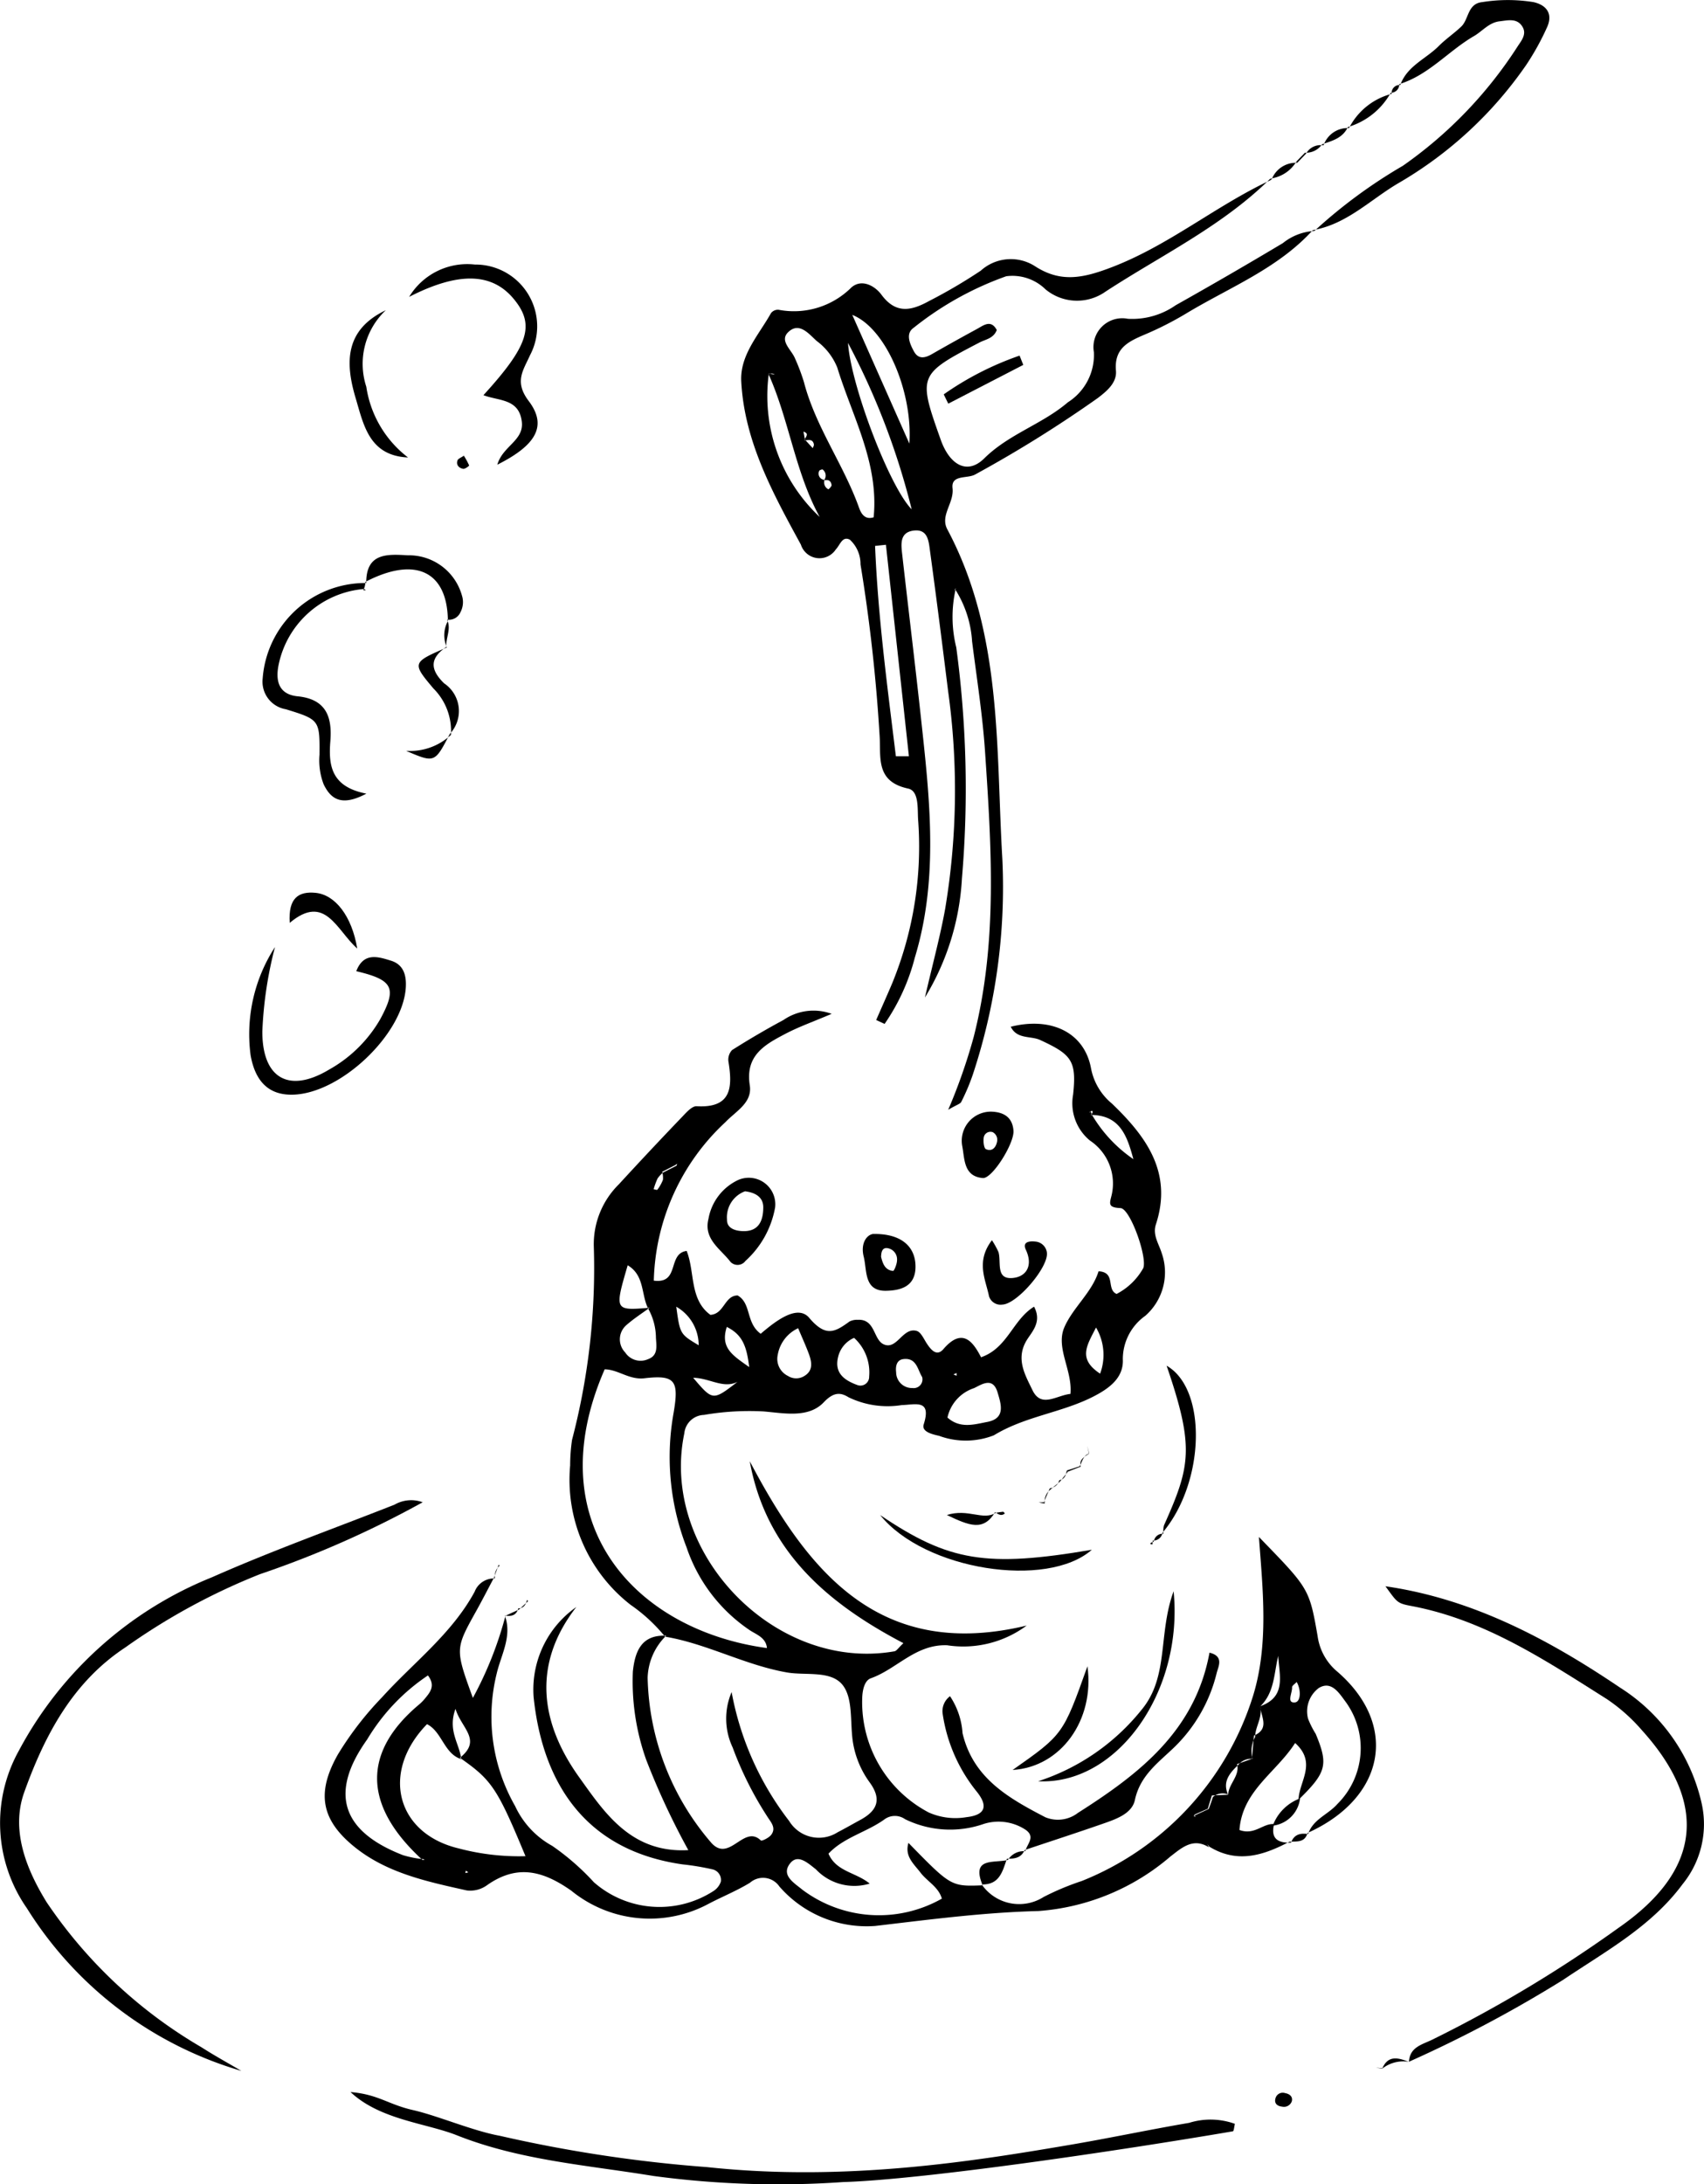 <svg xmlns="http://www.w3.org/2000/svg" xmlns:xlink="http://www.w3.org/1999/xlink" width="83.588" height="107.066" viewBox="0 0 83.588 107.066"><defs><clipPath id="a"><rect width="83.588" height="107.066" fill="none"/></clipPath></defs><g clip-path="url(#a)"><path d="M47,124.9a8.1,8.1,0,0,0-1.687-1.56,7.764,7.764,0,0,1-2.97-6.835,8.758,8.758,0,0,1,.093-1.256,33.177,33.177,0,0,0,1.067-9.489,4.125,4.125,0,0,1,1.229-3.037q1.556-1.694,3.149-3.353c.189-.2.452-.487.667-.475,1.713.1,1.766-.923,1.561-2.181a.683.683,0,0,1,.177-.572q1.235-.782,2.524-1.476a2.6,2.6,0,0,1,2.361-.3c-.9.385-1.617.636-2.279.985-1,.525-1.966,1.053-1.738,2.514.135.86-.666,1.257-1.2,1.816a10.949,10.949,0,0,0-3.507,7.764c1.292.169.653-1.326,1.611-1.457.413,1.031.13,2.378,1.165,3.135.685-.044.684-.946,1.336-.952.684.392.391,1.34,1.131,1.879.683-.583,1.794-1.474,2.379-.782.817.963,1.261.7,1.979.179a.815.815,0,0,1,.405-.082c.864-.048.758.97,1.267,1.2.66.3.932-.852,1.623-.655.21.059.351.4.5.624.207.314.486.643.81.267.932-1.083,1.455-.358,1.847.4,1.307-.453,1.551-1.839,2.6-2.48.387.728-.077,1.2-.337,1.606-.594.936-.1,1.738.257,2.483.431.9,1.178.255,1.865.187.106-1.152-.735-2.256-.3-3.264.423-.975,1.355-1.707,1.679-2.747.866.047.364.886.884,1.111a3.157,3.157,0,0,0,1.281-1.218c.3-.384-.591-2.966-1.088-2.99-.573-.027-.553-.183-.458-.549a2.525,2.525,0,0,0-1.039-2.76,2.362,2.362,0,0,1-.83-2.246c.184-1.677-.084-1.976-1.608-2.682-.47-.219-1.142-.026-1.449-.653,1.982-.5,3.619.281,3.939,2.049a2.952,2.952,0,0,0,1.023,1.717c1.682,1.615,2.991,3.384,2.156,5.927-.169.515.149.954.289,1.412a2.833,2.833,0,0,1-.81,3.067,2.6,2.6,0,0,0-1.1,2.126c.049.931-.7,1.454-1.488,1.852-1.551.779-3.32.95-4.84,1.879a3.787,3.787,0,0,1-2.683.025c-.339-.076-.869-.2-.757-.559.4-1.259-.415-.965-1.075-.949a4.395,4.395,0,0,1-2.615-.385c-.4-.249-.736-.252-1.214.25-.754.79-1.951.53-2.954.446a13.127,13.127,0,0,0-2.919.171,1,1,0,0,0-.965.9c-1.218,5.835,4.44,11.715,10.306,10.688.109-.019.195-.171.441-.4-3.747-1.96-6.748-4.536-7.537-8.917,2.878,5.462,6.389,9.783,13.583,8.055a5.223,5.223,0,0,1-3.9.966c-1.551-.058-2.465,1.164-3.748,1.62-.3.108-.4.555-.417.918a6.11,6.11,0,0,0,3.262,5.659,3.229,3.229,0,0,0,1.851.229c.89-.1,1.095-.508.51-1.243a7.869,7.869,0,0,1-1.673-3.786.912.912,0,0,1,.355-.9,3.7,3.7,0,0,1,.614,1.809c.517,2.216,2.276,3.195,4.063,4.125a1.613,1.613,0,0,0,1.6-.216c3-1.905,5.751-4.018,6.451-7.852.723.174.435.675.352,1a7.544,7.544,0,0,1-2.042,3.6c-.78.764-1.708,1.392-1.97,2.625-.148.69-.976.953-1.641,1.185-1.251.435-2.51.843-3.766,1.264l.034.059c.075-.36.543-.714-.027-1.077a2.414,2.414,0,0,0-2.008-.263,5.022,5.022,0,0,1-3.867-.232.862.862,0,0,0-.983-.008c-.879.645-2.017.892-2.772,1.7.386.889,1.341.907,2.021,1.467a2.588,2.588,0,0,1-2.638-.7c-.382-.295-.881-.776-1.263-.294-.472.595.219.974.608,1.3a6.262,6.262,0,0,0,6.834.431c-.164-.576-.713-.837-1.046-1.273s-.789-.8-.593-1.46c2.089,2.139,2.089,2.139,3.64,2.081l-.05-.048a2.235,2.235,0,0,0,3.042.618,13.058,13.058,0,0,1,1.869-.782,14.38,14.38,0,0,0,8.4-9.065c.778-2.521.484-5.186.291-7.8,2.442,2.516,2.469,2.511,2.878,4.852a2.756,2.756,0,0,0,.973,1.754c3.023,2.619,2.34,6.192-1.469,7.905l.032.048c.238-.724.986-.952,1.439-1.473a3.853,3.853,0,0,0,.4-5.006c-.319-.429-.7-1.055-1.32-.673a1.427,1.427,0,0,0-.523,1.5,4.349,4.349,0,0,0,.376.746c.63,1.517.531,1.888-.842,3.23.016-.887.924-1.8-.168-2.783-.92,1.442-2.593,2.338-2.731,4.264.746.272,1.153-.337,1.7-.29-.181.717.191.933.826.91l-.057-.055c-1.278.678-2.573,1.1-3.954.247,0-.006-.095-.119-.095-.119l.082.157c-.774-.494-1.339.028-1.878.441a11.186,11.186,0,0,1-6.483,2.682c-2.7.067-5.343.419-8.011.731a5.673,5.673,0,0,1-4.7-1.936.97.97,0,0,0-1.437-.185c-.652.4-1.371.687-2.05,1.044a6.091,6.091,0,0,1-6.715-.649c-1.408-.991-2.676-1.307-4.148-.264a1.4,1.4,0,0,1-.982.249c-1.975-.44-3.985-.862-5.59-2.2-1.582-1.316-1.768-2.631-.736-4.46a15.919,15.919,0,0,1,2.173-2.813c1.539-1.7,3.416-3.1,4.538-5.17a1.01,1.01,0,0,1,.984-.649L38.609,122c-.292.551-.575,1.106-.879,1.65C36.7,125.5,36.7,125.5,37.571,127.9a17.988,17.988,0,0,0,1.6-4.029.3.3,0,0,1-.033-.014c.373,1.021-.184,1.926-.4,2.857a8.818,8.818,0,0,0,.907,6.49,4.274,4.274,0,0,0,1.82,1.949,12.074,12.074,0,0,1,2.043,1.783,4.879,4.879,0,0,0,5.852.439.879.879,0,0,0,.375-.468.533.533,0,0,0-.436-.609,12.391,12.391,0,0,0-1.441-.238c-4.778-.681-6.865-4-7.306-8.189a4.937,4.937,0,0,1,2.093-4.426c-2.221,2.863-1.72,5.754.149,8.355,1.225,1.706,2.531,3.719,5.346,3.561a36.329,36.329,0,0,1-2.064-4.422,11.441,11.441,0,0,1-.657-4.328c.1-.959.4-1.82,1.634-1.76a3,3,0,0,0-.909,2.058,12.8,12.8,0,0,0,3.081,8.044c.914,1.109,1.623-.888,2.473-.066.045.043.394-.127.505-.273.272-.357-.037-.644-.206-.925a17.051,17.051,0,0,1-1.684-3.364,3.307,3.307,0,0,1-.049-2.711,14.659,14.659,0,0,0,2.823,6.32,1.707,1.707,0,0,0,2.371.556c.371-.193.734-.4,1.1-.6.823-.439,1.1-.989.486-1.838a4.541,4.541,0,0,1-.849-2.119c-.113-.9.013-1.987-.459-2.631-.566-.771-1.822-.488-2.758-.651-2.073-.363-3.923-1.409-5.984-1.755m.511-23.119.089-.063s-.03.1-.039.1l-.654.332a1.462,1.462,0,0,0-.27.291,3.849,3.849,0,0,0-.193.525c.063.011.166.048.182.027a1.935,1.935,0,0,0,.276-.491,1.087,1.087,0,0,0-.039-.389l.648-.331m25.452,31.848.665-.294.2-.651.8-.036c.018-.538.583-.92.436-1.5l.73-.26c.032-.38.064-.759.1-1.139.781-.337.348-.926.3-1.436,1.321-.469.929-1.532.891-2.473-.215.856-.176,1.8-.892,2.485.136.533-.239.978-.245,1.494a1.48,1.48,0,0,0-.129,1.07.817.817,0,0,0-.7.3c-.421.4-.778.821-.5,1.445a.718.718,0,0,0-.741.128c-.065.2-.13.391-.206.583-.248.117-.5.234-.739.342l.095.054ZM67.883,99.322c.134-.108.089-.239.026-.19-.219.169-.025-.114.019.164a6.832,6.832,0,0,0,2.044,2.194c-.3-1.1-.637-2.165-2.089-2.167m-21.7,9.514c-.366-.679-.17-1.64-1.017-2.145-.649,2.224-.649,2.224,1.072,2.083-.389.288-.8.548-1.16.871a.92.92,0,0,0-.033,1.321.9.9,0,0,0,1.113.33c.518-.184.413-.65.393-1.06a2.962,2.962,0,0,0-.369-1.4M35.159,135.805l.045.022-.1.02c-3.031-2.768-2.846-5.357-.213-7.589a2.318,2.318,0,0,0,.3-.292c.266-.323.57-.646.176-1.168a9.82,9.82,0,0,0-2.978,3.134c-1.868,2.61-1.272,4.5,1.748,5.674a5.014,5.014,0,0,0,1.025.2m1.834-4.906c-.844-.269-.932-1.34-1.675-1.714-2.29,2.355-1.5,5.362,1.55,6.09a11.546,11.546,0,0,0,3.281.382c-1.382-3.332-1.654-3.736-3.218-4.823,1.108-.879.065-1.448-.215-2.4-.4,1.083.212,1.727.277,2.462m15-5.437c-.04-.5-.492-.657-.813-.86a7.964,7.964,0,0,1-3.131-4.086,12.232,12.232,0,0,1-.635-6.583c.269-1.579.088-1.878-1.429-1.7-.75.088-1.29-.431-1.951-.439-3.313,7.579,1.506,12.786,7.959,13.664m8.856-11.3c.623.558,1.314.336,1.948.216.916-.175.685-.862.508-1.453-.231-.767-.77-.391-1.146-.207a1.96,1.96,0,0,0-1.31,1.444m-7.325-4.379a1.769,1.769,0,0,0-1,1.3.928.928,0,0,0,.5,1.039.746.746,0,0,0,.789.012c.459-.265.386-.686.236-1.093-.142-.384-.313-.757-.524-1.257m2.742.472a1.36,1.36,0,0,0-.785.948c-.193.8.341,1.144.953,1.367a.428.428,0,0,0,.572-.417,2.282,2.282,0,0,0-.74-1.9m-8.722-1.525c.185,1.342.185,1.342,1.1,1.89a2.175,2.175,0,0,0-1.1-1.89m12.066,3.454c-.229-.356-.27-.968-.928-.886-.33.042-.388.354-.352.645a.774.774,0,0,0,.8.773.428.428,0,0,0,.477-.532m-11.233.03c.964,1.132.964,1.132,2.173.2-.706.348-1.353-.186-2.173-.2m19.762-2.464c-.467.911-.893,1.538.2,2.262a2.642,2.642,0,0,0-.2-2.262m-18.113-.029c-.325,1.015.26,1.379,1.1,1.968-.124-.988-.308-1.575-1.1-1.968m27.955,17.405c-.086.094-.232.183-.226.261.018.268-.286.781.141.74.293-.029.306-.624.085-1m-40.631,9.331-.124-.084-.028.118ZM61.3,111.973l-.157.069.156.065Z" transform="translate(-14.375 -44.668)" fill-rule="evenodd"/><path d="M79.681,36.723a6.194,6.194,0,0,0,.02,2.905,51.754,51.754,0,0,1,.278,11.321,12.486,12.486,0,0,1-1.816,5.839c.393-1.7.753-3.015.994-4.352A35.291,35.291,0,0,0,79.3,41.764c-.285-2.294-.576-4.588-.889-6.878-.064-.465-.1-1.078-.807-.986-.68.089-.612.662-.557,1.15.33,2.919.689,5.836,1,8.756.4,3.692.729,7.386-.38,11.029a10.141,10.141,0,0,1-1.482,3.247l-.413-.191c.264-.606.536-1.209.793-1.818a17.652,17.652,0,0,0,1.263-8.018c-.033-.549.048-1.394-.491-1.51-1.632-.35-1.319-1.566-1.4-2.642a81.978,81.978,0,0,0-.934-8.349,1.622,1.622,0,0,0-.519-1.206c-.375-.2-.48.257-.693.475a.957.957,0,0,1-1.712-.235c-1.375-2.518-2.771-5.056-2.926-8-.067-1.3.863-2.281,1.461-3.352a.436.436,0,0,1,.37-.161,3.991,3.991,0,0,0,3.562-1.084c.51-.461,1.169-.083,1.483.344.723.982,1.5.773,2.348.306a25.494,25.494,0,0,0,2.526-1.483,2.2,2.2,0,0,1,2.7-.192c1.23.775,2.3.568,3.7.033,2.843-1.083,5.143-3.038,7.847-4.293l-.039-.064c-2.361,2.335-5.351,3.757-8.088,5.543a2.421,2.421,0,0,1-2.942-.109,2.32,2.32,0,0,0-1.93-.644,15.656,15.656,0,0,0-4.548,2.532c-.4.281-.182.78.02,1.149.217.4.54.332.881.137q1.089-.624,2.193-1.223c.332-.178.7-.5.991.041-.162.417-.541.452-.843.609-3.016,1.572-3.03,1.61-1.906,4.772.44,1.236,1.3,1.732,2.129.916,1.219-1.206,2.85-1.677,4.108-2.755a2.75,2.75,0,0,0,1.276-2.456,1.414,1.414,0,0,1,1.663-1.637,3.717,3.717,0,0,0,2.349-.664q2.65-1.488,5.259-3.046a2.7,2.7,0,0,1,1.529-.594l-.056-.048c-1.726,1.9-4.1,2.812-6.23,4.1A16.23,16.23,0,0,1,88.923,24.3c-.8.341-1.484.675-1.389,1.763.05.589-.446,1-.9,1.345a61.157,61.157,0,0,1-6,3.738c-.385.225-1.195-.008-1.116.676.083.728-.622,1.33-.256,2.016,2.714,5.092,2.377,10.7,2.7,16.18a29.246,29.246,0,0,1-1.446,10.538,10.319,10.319,0,0,1-.57,1.348c-.047.1-.217.137-.641.387a27.493,27.493,0,0,0,1.251-3.572c1.181-4.626.871-9.3.557-13.974-.122-1.81-.408-3.61-.636-5.411a5.366,5.366,0,0,0-.825-2.547.368.368,0,0,1-.055.052Zm-7.423-7.253c.021-.145.274-.32-.053-.42.024.13.049.262.074.393l.382.416c.02-.063.066-.13.055-.187-.059-.292-.286-.194-.457-.2m.943,1.976a.374.374,0,0,0-.054-.542c-.019-.019-.159.029-.17.067a.306.306,0,0,0,.268.44.365.365,0,0,0,.179.461c.014.007.167-.14.159-.205-.027-.217-.173-.292-.382-.221M70.507,26.2A8.127,8.127,0,0,0,73,33.23c-1.206-2.2-1.493-4.735-2.508-7a.672.672,0,0,1,.174-.032.445.445,0,0,1,.137.054l-.293-.05m5.138,7.043c.262-2.662-1.048-4.931-1.785-7.339A3.03,3.03,0,0,0,72.848,24.6c-.381-.344-.849-.944-1.388-.431-.449.426.156.862.328,1.286a9.731,9.731,0,0,1,.442,1.171c.568,2.181,1.929,4.014,2.687,6.113.1.29.272.651.729.51M76.738,44.96h.639q-.563-5.182-1.127-10.365l-.532.056c.141,3.456.6,6.881,1.02,10.309M74.6,23.326l2.8,6.309c.17-2.542-1.147-5.655-2.8-6.309m2.915,9.538A35.687,35.687,0,0,0,74.39,24.7c.143,2.1,2.043,7.069,3.127,8.161" transform="translate(-32.792 -7.89)" fill-rule="evenodd"/><path d="M11.851,167.827a18.534,18.534,0,0,1-10.532-7.977,7.29,7.29,0,0,1-.391-7.729,18.584,18.584,0,0,1,9.467-8.493c2.937-1.3,5.968-2.383,8.958-3.56a1.631,1.631,0,0,1,1.381-.118,48.961,48.961,0,0,1-7.976,3.523,31.29,31.29,0,0,0-6.611,3.594c-2.6,1.71-3.97,4.344-4.959,7.1-.656,1.831.073,3.727,1.1,5.389a23.277,23.277,0,0,0,7.59,7.107c.64.411,1.311.778,1.967,1.164" transform="translate(0 -66.309)" fill-rule="evenodd"/><path d="M32.709,195.031c1.373.119,1.838.607,3.056.883s2.94,1.023,4.269,1.263A68.335,68.335,0,0,0,50.2,198.711c6.794.73,13.126-.3,17.668-1.07,2-.336,3.978-.759,5.973-1.1a3.536,3.536,0,0,1,2.245.048c-.035.141-.048.359-.1.367-5.645.963-15.179,2.368-19.122,2.488a45.839,45.839,0,0,1-9.307-.3c-3.229-.53-6.534-.763-9.628-1.99-1.508-.6-3.761-.755-5.219-2.117" transform="translate(-15.51 -92.479)" fill-rule="evenodd"/><path d="M130.4,171.193c.032-.715.617-.842,1.118-1.08a64.515,64.515,0,0,0,9.172-5.5c4.036-2.8,4.406-6.065,1.13-9.687a8.613,8.613,0,0,0-1.723-1.526c-3.012-1.9-5.988-3.886-9.59-4.559-.7-.131-.691-.186-1.261-.965,4.266.616,7.981,2.586,11.507,4.967a9.069,9.069,0,0,1,4.007,5.688,4.651,4.651,0,0,1-.933,3.941c-1.545,2.092-3.779,3.291-5.86,4.694a62.806,62.806,0,0,1-7.583,4.024l.015.008" transform="translate(-61.284 -70.117)" fill-rule="evenodd"/><path d="M126.78,4.167c.329-.93,1.252-1.275,1.882-1.906.343-.345.755-.622,1.108-.958.381-.364.3-1.125,1.032-1.2a7.892,7.892,0,0,1,2.509,0c.66.147.968.591.661,1.249a12.673,12.673,0,0,1-1.012,1.827,19.512,19.512,0,0,1-6.273,5.8c-1.366.8-2.527,2.011-4.182,2.3l.056.048a24.918,24.918,0,0,1,4.345-3.2,20.941,20.941,0,0,0,5.629-5.851c.185-.283.455-.594.243-.955-.263-.45-.721-.323-1.128-.276-.52.059-.838.482-1.256.724-1.257.73-2.224,1.914-3.667,2.356Z" transform="translate(-58.09 0)" fill-rule="evenodd"/><path d="M24.491,88.3a19.369,19.369,0,0,0-.619,4.13c-.007,2.3,1.3,3.055,3.27,1.876a6.622,6.622,0,0,0,2.511-2.47c.83-1.531.646-1.927-1.173-2.356.36-.944,1.075-.709,1.7-.516s.771.724.727,1.345c-.164,2.289-3.2,5.168-5.538,5.224-1.109.027-1.83-.563-2.073-1.932a7.853,7.853,0,0,1,1.193-5.3" transform="translate(-11.003 -41.872)" fill-rule="evenodd"/><path d="M38.175,26.231a3.331,3.331,0,0,1,3.221-1.58A3.03,3.03,0,0,1,44.1,29.1c-.337.753-.78,1.292-.062,2.242.917,1.21.375,2.16-1.54,3.12.262-.92,1.321-1.182,1.2-2.118-.143-1.134-1.139-1-1.881-1.29,2.225-2.437,2.532-3.443,1.5-4.7-1.046-1.279-2.664-1.388-5.147-.117" transform="translate(-18.102 -11.683)" fill-rule="evenodd"/><path d="M29.54,54.259a.767.767,0,0,1-.1.4l.047-.059a4.673,4.673,0,0,0-4.2,3.728c-.165.819.04,1.444.935,1.533,1.408.14,1.7,1.02,1.605,2.2s.032,2.237,1.768,2.571c-1.147.607-1.718.341-2.1-.466a3.264,3.264,0,0,1-.2-1.439c.013-1.7,0-1.724-1.653-2.232a1.372,1.372,0,0,1-1.135-1.508,5.055,5.055,0,0,1,5.078-4.68l-.048-.055" transform="translate(-11.622 -25.728)" fill-rule="evenodd"/><path d="M103.492,148.347c.487,4.908-2.758,9.506-6.645,9.312a10.754,10.754,0,0,0,5.071-3.5c1.356-1.629.805-3.71,1.574-5.813" transform="translate(-45.922 -70.342)" fill-rule="evenodd"/><path d="M69.317,111.267a4.627,4.627,0,0,1-1.452,2.605.48.48,0,0,1-.732.048c-.483-.633-1.331-1.111-1.083-2.105a2.6,2.6,0,0,1,1.454-1.909,1.3,1.3,0,0,1,1.814,1.361m-1.474-.808a1.354,1.354,0,0,0-.884,1.383c-.014.4.345.541.715.566.839.056,1.064-.5,1.064-1.168,0-.464-.342-.715-.894-.781" transform="translate(-31.298 -52.061)" fill-rule="evenodd"/><path d="M82.111,141.242c3.363,2.269,5.2,2.583,10.384,1.7-2.2,1.932-8.214,1-10.384-1.7" transform="translate(-38.935 -66.973)" fill-rule="evenodd"/><path d="M35.483,36.138c-1.911-.089-2.178-1.594-2.578-2.938-.512-1.725-.516-3.327,1.487-4.281a3.612,3.612,0,0,0-.956,3.752,5.351,5.351,0,0,0,2.047,3.467" transform="translate(-15.467 -13.712)" fill-rule="evenodd"/><path d="M91.166,103.633c.573.017,1.041.242,1.092.933.046.622-1.041,2.356-1.5,2.321-.953-.074-.892-.942-1.013-1.565a1.428,1.428,0,0,1,1.418-1.689m.054,1a.333.333,0,0,0-.422.3c-.021.181.012.493.114.539.29.132.484-.073.542-.359a.423.423,0,0,0-.234-.485" transform="translate(-42.543 -49.14)" fill-rule="evenodd"/><path d="M80.986,115.035c1.419-.027,2.107.643,2.088,1.64-.018.971-.781,1.131-1.441,1.145-1.1.024-.931-1-1.1-1.673-.158-.629.125-1.056.453-1.112m.4,1.126c.077.3.178.647.589.686.052,0,.192-.339.193-.523a.556.556,0,0,0-.468-.594c-.248-.037-.31.177-.314.43" transform="translate(-38.165 -54.546)" fill-rule="evenodd"/><path d="M108.491,135.559a1.234,1.234,0,0,1,.027-.413c1.3-2.907,1.505-3.816.13-7.828,2,1.138,1.889,5.725-.206,8.193Z" transform="translate(-51.421 -60.371)" fill-rule="evenodd"/><path d="M92.135,115.619a4.131,4.131,0,0,1,.321.581c.145.483-.148,1.335.674,1.273.687-.051,1.037-.6.668-1.388-.184-.391.182-.43.461-.4a.619.619,0,0,1,.571.53c.106.707-1.461,2.536-2.18,2.559a.592.592,0,0,1-.658-.409c-.169-.833-.658-1.693.144-2.748" transform="translate(-43.477 -54.824)" fill-rule="evenodd"/><path d="M94.466,160.421c2.477-1.739,2.477-1.739,3.671-5.084.361,2.638-1.3,4.939-3.671,5.084" transform="translate(-44.793 -73.657)" fill-rule="evenodd"/><path d="M38.126,54.955c-.025-2.435-1.607-3.177-4.054-1.9l.05.056c-.017-1.493,1.039-1.421,2.041-1.363a2.7,2.7,0,0,1,2.653,1.972,1.053,1.053,0,0,1-.067.806.617.617,0,0,1-.665.375l.041.053" transform="translate(-16.156 -24.527)" fill-rule="evenodd"/><path d="M27.022,84.7c-.082-1.238.448-1.552,1.267-1.472.958.093,1.779,1.132,2.044,2.731-1.019-.9-1.57-2.721-3.312-1.259" transform="translate(-12.809 -39.461)" fill-rule="evenodd"/><path d="M40.421,60.3c-.809.549-.821,1.1-.11,1.79a1.634,1.634,0,0,1,.279,2.476l.053.05a2.94,2.94,0,0,0-.859-2.276c-1.061-1.257-1.04-1.276.658-2.011Z" transform="translate(-18.523 -28.591)" fill-rule="evenodd"/><path d="M40.032,68.41c-.744,1.434-.744,1.434-2.147.834a2.937,2.937,0,0,0,2.2-.782l-.053-.052" transform="translate(-17.964 -32.438)" fill-rule="evenodd"/><path d="M125.8,10.377A3.26,3.26,0,0,1,127.891,8.7l-.045-.055a3.554,3.554,0,0,1-2.1,1.681Z" transform="translate(-59.624 -4.099)" fill-rule="evenodd"/><path d="M92.715,173.281c-.211.617-.365,1.291-1.238,1.258l.05.048c-.594-1.421.593-1.071,1.246-1.251Z" transform="translate(-43.323 -82.165)" fill-rule="evenodd"/><path d="M90.7,140.964c-.574.955-1.257.673-2.37.144,1.054-.335,1.767.293,2.406-.11Z" transform="translate(-41.883 -66.842)" fill-rule="evenodd"/><path d="M119.439,195.118c.222.037.394.166.337.4a.407.407,0,0,1-.478.264c-.226-.023-.394-.149-.326-.4a.369.369,0,0,1,.466-.266" transform="translate(-56.407 -92.515)" fill-rule="evenodd"/><path d="M42.971,42.48a3.777,3.777,0,0,1,.261.48c.007.016-.2.181-.294.165-.2-.036-.355-.184-.28-.409.03-.09.181-.14.313-.235" transform="translate(-20.218 -20.143)" fill-rule="evenodd"/><path d="M123.413,12.742a1.252,1.252,0,0,1,1.251-.849l-.057-.052c-.247.539-.761.678-1.259.842Z" transform="translate(-58.488 -5.615)" fill-rule="evenodd"/><path d="M118.584,15.951a1.279,1.279,0,0,1,1.263-.834l-.04-.065a1.744,1.744,0,0,1-1.262.835Z" transform="translate(-56.211 -7.137)" fill-rule="evenodd"/><path d="M128.946,192.381c.288-.658.778-.518,1.292-.319.011.007-.017-.009-.005,0a1.67,1.67,0,0,0-1.3.34Z" transform="translate(-61.136 -90.992)" fill-rule="evenodd"/><path d="M41.572,59.127a1.46,1.46,0,0,1,.055-1.3c-.006-.006-.042-.052-.047-.058.216.437-.054.867-.038,1.317.008.013.03.043.03.043" transform="translate(-19.652 -27.392)" fill-rule="evenodd"/><path d="M121.8,13.895a.807.807,0,0,1,.847-.393l-.066-.058a.943.943,0,0,1-.844.415Z" transform="translate(-57.727 -6.374)" fill-rule="evenodd"/><path d="M128.65,192.808l-.311-.053.324.033s-.013.019-.013.019" transform="translate(-60.855 -91.4)" fill-rule="evenodd"/><path d="M94.8,172.468c-.165.4-.51.431-.871.427l.058.055a.9.9,0,0,1,.846-.422Z" transform="translate(-44.54 -81.78)" fill-rule="evenodd"/><path d="M121.2,170.888c-.129.467-.515.408-.865.421l.057.054c.143-.411.458-.485.84-.427Z" transform="translate(-57.062 -81.031)" fill-rule="evenodd"/><path d="M92.878,140.983c.118-.018.235-.043.354-.052.027,0,.058.054.087.084-.174.149-.319.043-.472-.059-.006-.007.03.027.03.027" transform="translate(-44.026 -66.826)" fill-rule="evenodd"/><path d="M97.167,140.049l-.271.006c.1.023.205.044.3.058l-.032-.065" transform="translate(-45.946 -66.408)" fill-rule="evenodd"/><path d="M100.769,136.151c-.094-.359.18-.487.405-.644l.013-.013c-.3.1-.341.4-.474.636Z" transform="translate(-47.756 -64.248)" fill-rule="evenodd"/><path d="M101.509,135.166l-.09-.391c.035.124.069.249.1.375,0,0-.013.016-.013.016" transform="translate(-48.09 -63.907)" fill-rule="evenodd"/><path d="M46.13,146.552a.7.7,0,0,1,.229-.635l-.043-.046c-.078.21-.156.419-.231.632l.045.049" transform="translate(-21.852 -69.168)" fill-rule="evenodd"/><path d="M49.218,149.211l-.051-.057s.051.057.051.057" transform="translate(-23.314 -70.725)" fill-rule="evenodd"/><path d="M48.386,149.623c.147-.137.294-.272.441-.41,0,0-.052-.058-.052-.06-.057.229-.158.413-.434.415Z" transform="translate(-22.922 -70.725)" fill-rule="evenodd"/><path d="M47.761,149.943c-.083.344-.331.4-.642.354-.01-.006.036.014.023.007.213-.106.44-.205.665-.306l-.046-.056" transform="translate(-22.342 -71.099)" fill-rule="evenodd"/><path d="M33.882,54.968l.133.006-.084-.067-.049.06" transform="translate(-16.066 -26.036)" fill-rule="evenodd"/><path d="M129.787,8.318a.391.391,0,0,1,.424-.433l-.052-.043a.407.407,0,0,1-.418.422Z" transform="translate(-61.52 -3.718)" fill-rule="evenodd"/><path d="M100.144,136.7c-.21.068-.421.135-.629.206,0,0,.048.059.048.059.208-.083.416-.167.63-.247l-.049-.018" transform="translate(-47.188 -64.821)" fill-rule="evenodd"/><path d="M98.861,137.621c.124-.154.249-.309.371-.465,0,0-.049-.059-.05-.063-.036.224-.1.428-.37.474l.049.054" transform="translate(-46.854 -65.006)" fill-rule="evenodd"/><path d="M97.989,138.437l.46-.386L98.4,138a.521.521,0,0,1-.457.388Z" transform="translate(-46.442 -65.434)" fill-rule="evenodd"/><path d="M97.686,138.734c-.1.225-.194.449-.286.683.006.008.034.065.038.073a.72.72,0,0,1,.295-.7l-.047-.055" transform="translate(-46.185 -65.784)" fill-rule="evenodd"/><path d="M120.985,14.728l.442-.459-.063-.037-.419.431Z" transform="translate(-57.349 -6.748)" fill-rule="evenodd"/><path d="M108.015,142.9a.447.447,0,0,1-.474.377l.053.049a.432.432,0,0,1,.469-.38l-.047-.046" transform="translate(-50.993 -67.76)" fill-rule="evenodd"/><path d="M107.43,143.617c-.006.064-.013.128-.019.193q-.237-.032.074-.143l-.055-.05" transform="translate(-50.883 -68.1)" fill-rule="evenodd"/><path d="M46.573,145.922l-.039-.04c0-.006.039.04.039.04" transform="translate(-22.065 -69.173)" fill-rule="evenodd"/><path d="M118.736,168.993a2.263,2.263,0,0,1,1.339-1.337,1.526,1.526,0,0,1-1.339,1.337" transform="translate(-56.302 -79.498)" fill-rule="evenodd"/><path d="M91.943,33.6l-3.68,1.9q-.112-.226-.223-.455a15.021,15.021,0,0,1,3.721-1.9c.061.153.121.307.182.46" transform="translate(-41.746 -15.713)" fill-rule="evenodd"/></g></svg>